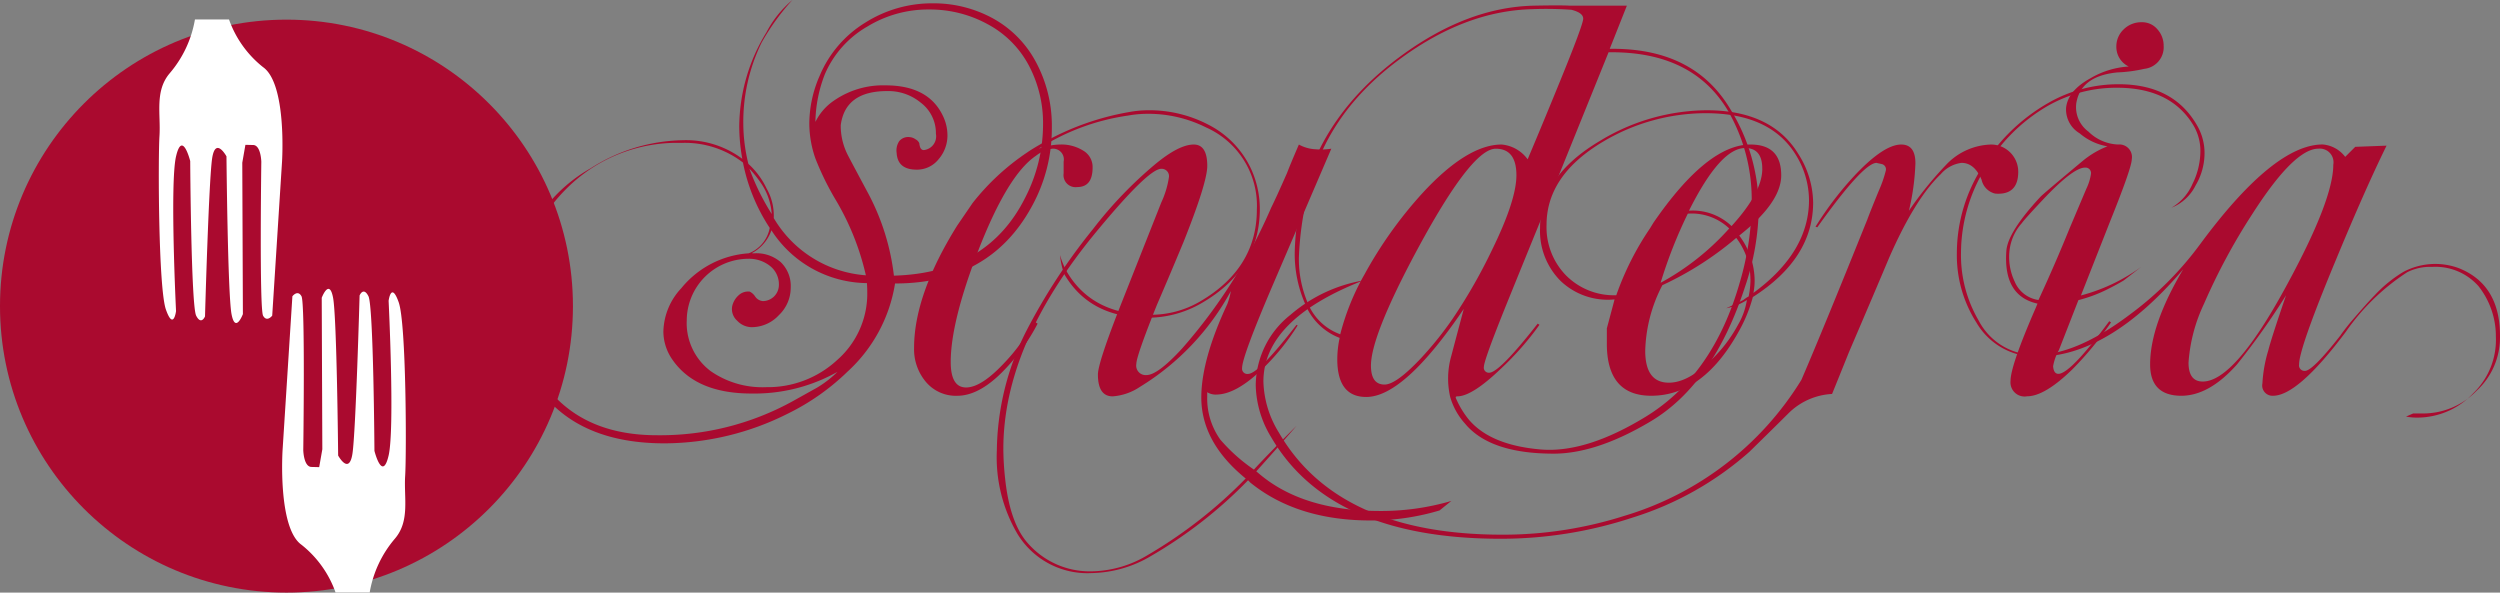 <svg id="d4745a10-0515-44bb-a840-aaedadf15637" data-name="Livello 1" xmlns="http://www.w3.org/2000/svg" viewBox="0 0 282.263 66.906"><rect x="0" y="0" width="282.263" height="66.906" fill="#808080" stroke="none"/><title>logo Ristoro antica scuderia rosso</title><circle cx="32.344" cy="34.562" r="32.344" style="fill:#aa0a2f"/><path d="M42.3,123.813a11.973,11.973,0,0,0-3.847-5.388c-2.707-1.911-2.137-10.684-2.137-10.684l1.108-17.372s0.6-.787,1.029,0,0.2,17.369.2,17.369,0.039,1.874.918,1.9l0.88,0.022,0.354-2.019L40.737,90.538s0.855-2.26,1.282,0,0.571,17.81.571,17.81,1.236,2.268,1.615-.212,0.807-17.859.807-17.859,0.428-1.042,1,.088,0.676,17.459.676,17.459,0.892,3.563,1.6.523,0-17.463,0-17.463,0.287-2.259,1.142.173,0.885,17.11.727,19.59,0.555,5.086-1.156,7.085a12.628,12.628,0,0,0-2.85,6.081" transform="translate(-4.412 -56.917)" style="fill:#fff"/><path d="M30.268,59.112A11.959,11.959,0,0,0,34.116,64.5c2.708,1.911,2.138,10.686,2.138,10.686L35.146,92.555s-0.6.786-1.03,0.006-0.2-17.372-.2-17.372-0.04-1.876-.917-1.9l-0.88-.02-0.353,2.018,0.069,17.093s-0.855,2.26-1.283,0-0.571-17.81-.571-17.81-1.236-2.267-1.616.214-0.806,17.856-.806,17.856-0.426,1.045-1-.084S25.888,75.1,25.888,75.1s-0.892-3.563-1.6-.523,0,17.464,0,17.464S24,94.3,23.144,91.866s-0.885-17.112-.727-19.591-0.555-5.083,1.155-7.085a12.608,12.608,0,0,0,2.851-6.079" transform="translate(-4.412 -56.917)" style="fill:#fff"/><path d="M114.222,79.843A26.775,26.775,0,0,1,120.43,74.1q0.467-.334,1.869-1.135a30.367,30.367,0,0,1,9.611-3.4,12.142,12.142,0,0,1,2.135-.2,14.42,14.42,0,0,1,6.874,1.669,10.58,10.58,0,0,1,4.8,5.071,10.886,10.886,0,0,1,.934,4.406q0,6.806-6.54,10.611a12.124,12.124,0,0,1-6.206,1.668q-6.474,0-9.344-4.94a8.616,8.616,0,0,1-.468-2.135,8.763,8.763,0,0,0,.8,1.935q2.87,4.806,9.342,4.807a11,11,0,0,0,5.608-1.468q6.47-3.739,6.473-10.412a9.667,9.667,0,0,0-5.741-9.276,14.569,14.569,0,0,0-6.607-1.535,12.563,12.563,0,0,0-2.2.2A25.391,25.391,0,0,0,121.7,73.7a7.3,7.3,0,0,1,2.537-.468,4.623,4.623,0,0,1,2.435.668,2.138,2.138,0,0,1,1.1,1.937q0,2.2-1.737,2.2a1.357,1.357,0,0,1-1.534-1.536V75.173a1.216,1.216,0,0,0-1.262-1.47,3.827,3.827,0,0,0-1.859.8q-3.187,2.137-6.506,10.679-3.121,8.074-3.12,12.612,0,2.871,1.734,2.871t4.339-2.8a20.117,20.117,0,0,0,3.337-4.672l0.4,0.266a22.135,22.135,0,0,1-3.738,5.206q-2.8,2.938-5.339,2.937a4.413,4.413,0,0,1-3.537-1.568,5.717,5.717,0,0,1-1.334-3.837q0-6.007,4.871-13.815" transform="translate(-4.412 -56.917)" style="fill:#aa0a2f"/><path d="M166.946,114.549a27.023,27.023,0,0,1-7.742,1.133q-8.34,0-13.614-4.27l-0.266-.269a50.717,50.717,0,0,1-10.945,8.542,13.549,13.549,0,0,1-6.741,1.937,9.244,9.244,0,0,1-8.342-4.411,17.091,17.091,0,0,1-2.336-9.423,30.544,30.544,0,0,1,3.261-13.366,67.222,67.222,0,0,1,7.587-11.629,46.6,46.6,0,0,1,7.054-7.352q2.665-2.2,4.326-2.206,1.531,0,1.531,2.41,0,1.876-2.67,8.565-1.47,3.548-3,7.092-2.336,5.821-2.337,6.692a1.07,1.07,0,0,0,1.141,1.271q1.272,0,4.022-3a59.975,59.975,0,0,0,10.053-15.885q0.535-1.067,1.8-3.937,0.333-.886,1.334-3.205a4.347,4.347,0,0,0,1.932.535,7.17,7.17,0,0,0,1.732-.07l-6.675,15.546q-3.4,7.95-3.4,9.217a0.591,0.591,0,0,0,.667.669q1.2,0,5.474-5.54l0.132,0.066a25.826,25.826,0,0,1-4.073,5.005q-2.934,2.8-5.137,2.8a1.768,1.768,0,0,1-1-.268v0.468a8.014,8.014,0,0,0,1.467,4.871,19.472,19.472,0,0,0,3.805,3.4q1.333-1.468,4.807-4.939-1.538,1.8-4.54,5.139l0.4,0.334q4.939,4.137,13.548,4.138a28.154,28.154,0,0,0,8.077-1.134m-23.227-2.537q-5-4.072-5.005-9.144,0-4.268,2.937-10.543a8.2,8.2,0,0,0,.4-1.468A28.748,28.748,0,0,1,133.111,100.6a6.339,6.339,0,0,1-3.071,1.068q-1.667,0-1.667-2.471,0-1.333,2.691-8.141l4.464-11.28a10.2,10.2,0,0,0,.853-2.8,0.828,0.828,0,0,0-.861-1q-1.456,0-7.354,7.141-10.47,12.678-10.471,24.491a32.123,32.123,0,0,0,.2,3.338q0.535,5.071,2.6,7.343a9.292,9.292,0,0,0,7.141,3.136,12.642,12.642,0,0,0,6.407-1.868A52.439,52.439,0,0,0,145.056,110.943Z" transform="translate(-4.412 -56.917)" style="fill:#aa0a2f"/><path d="M202.985,80.444a28.685,28.685,0,0,1-1.536,8.809q-3.6,11.08-10.745,15.284-6.07,3.6-10.878,3.6-7.208,0-10.012-3.4a7.629,7.629,0,0,1-1.667-3,9.276,9.276,0,0,1,.134-4.671q0.331-1.268,1.4-5.273-6.743,9.947-11.013,9.944-3.27,0-3.269-4.27a11.674,11.674,0,0,1,.267-2.4,6.838,6.838,0,0,1-3.938-3.938,14.029,14.029,0,0,1-1.135-5.672,27.647,27.647,0,0,1,.935-6.607q2.271-9.075,10.88-15.484,7.539-5.606,15.081-5.807,3.137-.065,4.205,0h6.4l-1.934,4.871q9.478-.132,13.615,6.808A21.467,21.467,0,0,1,202.985,80.444ZM183.164,59.021q0-.664-1.335-1a40.912,40.912,0,0,0-4.472-.066q-7.675.2-15.218,5.873Q154,69.967,152.064,78.843a35.35,35.35,0,0,0-1,7.141,12.607,12.607,0,0,0,1,5.139,6.216,6.216,0,0,0,3.67,3.536,27.268,27.268,0,0,1,2.737-6.76,47.4,47.4,0,0,1,6.541-9.173q5.068-5.49,8.943-5.491a4.071,4.071,0,0,1,2.936,1.669q1.666-3.936,3.6-8.676Q183.164,59.689,183.164,59.021Zm-7.541,17.686q0-3-2.336-3-2.871,0-9.543,12.68Q159.2,95.061,159.2,98.2q0,2.136,1.536,2.136,1.333,0,4.2-3.07a38.9,38.9,0,0,0,3.471-4.338,60.4,60.4,0,0,0,4.47-7.809Q175.624,79.509,175.623,76.706Zm26.562,3.2a20.053,20.053,0,0,0-2.671-10.479q-4.008-6.74-13.487-6.607L177.99,82.7q-0.93,2.27-3.451,8.483-2.588,6.411-2.587,7.148a0.562,0.562,0,0,0,.6.667q1.135,0,5.473-5.54l0.2,0.134a33.2,33.2,0,0,1-4.338,4.938q-3.271,3.138-4.939,3.138c-0.177,0-.224.088-0.132,0.266a10.12,10.12,0,0,0,1.468,2.4q2.467,2.866,8.142,3.335,5.071,0.4,11.745-3.671,7.674-4.67,10.679-15.218A32.368,32.368,0,0,0,202.185,79.909Z" transform="translate(-4.412 -56.917)" style="fill:#aa0a2f"/><path d="M186.635,90.99l0.066-.269a7.717,7.717,0,0,1-6.073-2.068,7.992,7.992,0,0,1-2.335-6.007q0-5.805,6.741-9.81a23.452,23.452,0,0,1,12.079-3.47q7.342,0,10.344,4.938a10.446,10.446,0,0,1,1.668,5.472q0,6.341-6.808,10.679a16.6,16.6,0,0,1-1.4,3.537q-4.073,7.607-10.079,7.607-5,0-5.005-5.873V93.992m5.273-11.947q6.072-8.81,10.945-8.81,3.469,0,3.47,3.471,0,3.071-4.739,6.808a8.517,8.517,0,0,1,1.737,5.072,7.117,7.117,0,0,1-.135,1.4q6.273-4.6,6.274-10.478a9.8,9.8,0,0,0-1.469-5.073q-2.87-4.737-10.21-4.738a22.742,22.742,0,0,0-11.547,3.2q-6.407,3.8-6.406,9.411a7.789,7.789,0,0,0,2.2,5.706,7.625,7.625,0,0,0,5.673,2.236,32.514,32.514,0,0,1,3.8-7.542m11.346,5.74a7.805,7.805,0,0,0-1.6-4.671,36.7,36.7,0,0,1-8.343,5.339,16.888,16.888,0,0,0-1.935,7.408q0,3.6,2.67,3.6,2.066,0,4.537-2.336a15.993,15.993,0,0,0,3.27-4.2,7.941,7.941,0,0,0,1-2.8,6.539,6.539,0,0,1-2.335.934q0.6-.265,1.935-0.934a3.374,3.374,0,0,1,.6-0.4A9.872,9.872,0,0,0,202.051,88.453Zm-2.4-5.74a6.14,6.14,0,0,0-4.671-1.668,52.266,52.266,0,0,0-3.071,7.807A28.882,28.882,0,0,0,199.648,82.713Zm3.737-6.74q0-2.337-1.936-2.337-2.8,0-6.339,7.074a6.333,6.333,0,0,1,4.805,1.736Q203.382,78.641,203.385,75.973Z" transform="translate(-4.412 -56.917)" style="fill:#aa0a2f"/><path d="M232.282,76.306q0,2.671-2.6,2.47a2.042,2.042,0,0,1-1.536-1.559q-0.8-1.91-2.268-1.912a3.713,3.713,0,0,0-2.336,1.267q-2.938,2.8-5.874,9.535-1.484,3.535-4.512,10.6-0.589,1.475-1.894,4.69a7.528,7.528,0,0,0-4.872,2.135q-1.468,1.468-4.472,4.405a35.951,35.951,0,0,1-13.149,7.408,47.366,47.366,0,0,1-14.949,2.4q-19.22,0-25.894-11.479a11.708,11.708,0,0,1-1.735-5.873,10.231,10.231,0,0,1,3.936-7.941,16.967,16.967,0,0,1,8.209-3.872Q147.057,92.99,147.057,100a11.507,11.507,0,0,0,1.735,5.738q6.677,11.546,25.234,11.547a45.138,45.138,0,0,0,13.817-2.136A35.29,35.29,0,0,0,207.8,99.805q2.391-5.545,7.441-18.1,0.342-.929,1.3-3.259a13.912,13.912,0,0,0,.791-2.271,0.606,0.606,0,0,0-.465-0.735l-0.6-.134q-1.535.067-6.673,7.274l-0.2-.066a37.422,37.422,0,0,1,4.339-5.7q3.338-3.577,5.339-3.579,1.6,0,1.6,2.117a26.721,26.721,0,0,1-.733,5.358,40.923,40.923,0,0,1,4.338-5.33,7.234,7.234,0,0,1,4.94-2.145A3.075,3.075,0,0,1,232.282,76.306Z" transform="translate(-4.412 -56.917)" style="fill:#aa0a2f"/><path d="M248.7,62.091a2.451,2.451,0,0,1-2.2,2.6,16.153,16.153,0,0,1-3,.4q-4.206.4-4.671,3.537a3.414,3.414,0,0,0,1.366,3.137,5.028,5.028,0,0,0,3.371,1.468A1.421,1.421,0,0,1,245.1,74.9q0,0.936-2.471,7.075l-3.268,8.3a20.267,20.267,0,0,0,6.807-3.23q-0.6.469-1.989,1.544c-0.444.268-.972,0.558-1.591,0.872a16.393,16.393,0,0,1-3.512,1.342l-2.2,5.635a5.733,5.733,0,0,0-.657,1.833q0.066,0.854.6,0.854,1.335,0,5.74-5.94l0.2,0.133a37.942,37.942,0,0,1-4.338,5.272q-3.139,3.071-5.142,3.071a1.594,1.594,0,0,1-1.867-1.733q0-1.73,2.851-8.26l0.191-.471q-3.909-.866-3.509-6.01,0.2-2.139,3.872-6.077,0.4-.4,4.8-4.071a10.214,10.214,0,0,1,2.738-1.6,6.525,6.525,0,0,1-3.138-1.468,3.136,3.136,0,0,1-1.534-2.872q0.2-1.935,2.737-3.337a9.666,9.666,0,0,1,4.338-1.335,2.451,2.451,0,0,1-1.4-2.2,2.656,2.656,0,0,1,.834-2,2.828,2.828,0,0,1,2.035-.8,2.244,2.244,0,0,1,1.769.8A2.749,2.749,0,0,1,248.7,62.091Zm-8.209,14.483a0.623,0.623,0,0,0-.668-0.735q-1.336,0-4.738,3.605-2.072,2.2-2.4,2.67a5.6,5.6,0,0,0-1.4,3.205,6.456,6.456,0,0,0,.6,3.4,3.429,3.429,0,0,0,2.681,2.07q1.858-4.011,3.513-8.088l1.888-4.463A5.928,5.928,0,0,0,240.492,76.574Z" transform="translate(-4.412 -56.917)" style="fill:#aa0a2f"/><path d="M286.675,94.994a8.168,8.168,0,0,1-2.637,6.039A8.415,8.415,0,0,1,278,103.6h-1.135l-0.8.35a6.383,6.383,0,0,0,1.2.117,8.671,8.671,0,0,0,6.375-2.737,8.374,8.374,0,0,0,2.569-6.408,9.112,9.112,0,0,0-1.97-5.705A6.489,6.489,0,0,0,279,87.051a5.715,5.715,0,0,0-2.8.6,24.955,24.955,0,0,0-6.94,6.742q-5.406,7.206-8.209,7.207a1.158,1.158,0,0,1-1.2-1.4,15.688,15.688,0,0,1,.668-3.739q0.333-1.334,2-6.206a81.563,81.563,0,0,1-5.54,7.809q-3.2,3.6-6.407,3.536-3.4-.066-3.4-3.536,0-4.472,3.737-10.745-8.411,9.877-16.552,9.876a7.783,7.783,0,0,1-6.805-3.87,14.16,14.16,0,0,1-2.2-7.874,18.031,18.031,0,0,1,2.87-9.678,20.873,20.873,0,0,1,7.408-7.207,15.868,15.868,0,0,1,8.008-2.137q6.14,0,8.81,4.606a6.184,6.184,0,0,1,.867,3.2,7.114,7.114,0,0,1-1,3.6,5.173,5.173,0,0,1-2.736,2.536,5.744,5.744,0,0,0,2.368-2.67,8.388,8.388,0,0,0,.9-3.67,5.624,5.624,0,0,0-.733-2.87q-2.538-4.338-8.676-4.338a15.624,15.624,0,0,0-8.51,2.468,19.515,19.515,0,0,0-6.373,6.608,18.443,18.443,0,0,0-2.736,9.545,14.621,14.621,0,0,0,2,7.675,7.178,7.178,0,0,0,6.408,3.869q4.6,0,10.611-4.524a37.275,37.275,0,0,0,7.94-7.92q8.344-11.316,13.883-11.315a3.537,3.537,0,0,1,2.536,1.4l1.135-1.134,3.536-.133q-2.4,4.872-5.74,12.947-4.135,9.944-4.137,11.747a0.621,0.621,0,0,0,.668.733q0.866,0,4-4c0.175-.268.533-0.734,1.067-1.4q2-2.335,2.8-3.136a14.894,14.894,0,0,1,3.236-2.636A7.662,7.662,0,0,1,282,87.185Q286.74,89.055,286.675,94.994ZM267.853,75.509a1.542,1.542,0,0,0-1.675-1.806q-2.749,0-7.5,7.427a69.236,69.236,0,0,0-5.428,10.1,18.381,18.381,0,0,0-1.742,6.624q0,2.142,1.607,2.141,3.55,0,9.315-10.573Q267.855,79.524,267.853,75.509Z" transform="translate(-4.412 -56.917)" style="fill:#aa0a2f"/><path d="M123.17,71.372a18.2,18.2,0,0,1-2.293,8.91q-4.742,8.642-15.41,8.641a17.085,17.085,0,0,1-5.354,9.943,26.15,26.15,0,0,1-6.729,4.741,31.168,31.168,0,0,1-13.957,3.366q-11.242,0-15.487-8.3a15.212,15.212,0,0,1-1.606-7.036,17.3,17.3,0,0,1,8.757-15.715,19.887,19.887,0,0,1,10.439-3.174,10.6,10.6,0,0,1,6.691,2.1,21.193,21.193,0,0,1-.344-3.671,20.528,20.528,0,0,1,3.059-10.593,12.09,12.09,0,0,1,2.944-3.671,25.882,25.882,0,0,0-3.48,4.818,20.389,20.389,0,0,0-2.065,9.177,19.187,19.187,0,0,0,.574,4.512,8.956,8.956,0,0,1,2.064,2.792,6.2,6.2,0,0,1,.8,3.326,13.169,13.169,0,0,0,10.4,6.462,29.384,29.384,0,0,0-3.366-8.451,31.838,31.838,0,0,1-2.332-4.741,12.083,12.083,0,0,1-.688-3.977,13.571,13.571,0,0,1,1.185-5.392,12.868,12.868,0,0,1,5.1-5.946,14.066,14.066,0,0,1,7.629-2.2,13.921,13.921,0,0,1,6.787,1.683,12.077,12.077,0,0,1,4.838,4.856A15.193,15.193,0,0,1,123.17,71.372ZM98.965,98.9a19.094,19.094,0,0,1-9.712,2.448q-6.31,0-8.948-3.862a5.57,5.57,0,0,1-.994-3.136,7.386,7.386,0,0,1,2.026-4.895,10.727,10.727,0,0,1,7.61-3.938l0.191-.076a3.84,3.84,0,0,0,2.18-2.791,20.638,20.638,0,0,1-3.022-7.38,10.74,10.74,0,0,0-6.959-2.218,17.631,17.631,0,0,0-13.1,5.3,18.021,18.021,0,0,0-5.22,13.173,14.2,14.2,0,0,0,1.607,6.769q4.13,7.763,13.957,7.763a31.012,31.012,0,0,0,15.372-3.863l2.677-1.492A12.056,12.056,0,0,0,98.965,98.9Zm3.365-9.025c0-.331-0.013-0.662-0.038-0.994A12.973,12.973,0,0,1,91.509,82.92a4.663,4.663,0,0,1-2.18,2.562l0.038,0.038h0.154a4.2,4.2,0,0,1,3.04.995,3.744,3.744,0,0,1,1.128,2.906A4.276,4.276,0,0,1,92.35,92.5a4.187,4.187,0,0,1-3.059,1.357,2.268,2.268,0,0,1-1.644-.727,1.761,1.761,0,0,1-.574-1.606,2.32,2.32,0,0,1,.708-1.243,1.562,1.562,0,0,1,1.281-.439,1.6,1.6,0,0,1,.612.554,1.164,1.164,0,0,0,.879.517,1.829,1.829,0,0,0,1.8-1.8,2.636,2.636,0,0,0-1.014-2.179,3.8,3.8,0,0,0-2.428-.8,6.986,6.986,0,0,0-6.96,6.921,6.776,6.776,0,0,0,2.715,5.774,10.22,10.22,0,0,0,6.271,1.8,11.515,11.515,0,0,0,8.011-3.078A9.943,9.943,0,0,0,102.33,89.879ZM91.547,81.084a7.078,7.078,0,0,0-1.033-3.211,13.415,13.415,0,0,0-1.491-1.912A26.833,26.833,0,0,0,91.547,81.084Zm30.63-10.056a13.9,13.9,0,0,0-1.53-6.577,11.231,11.231,0,0,0-4.684-4.78,13.547,13.547,0,0,0-6.6-1.682,13.18,13.18,0,0,0-7,1.911,11.372,11.372,0,0,0-4.818,5.392,15.405,15.405,0,0,0-1.07,5.392,6.182,6.182,0,0,1,2.1-2.41,9.739,9.739,0,0,1,5.812-1.721q4.818,0,6.462,3.4a5.068,5.068,0,0,1,.536,2.218,4.1,4.1,0,0,1-.994,2.715,3.114,3.114,0,0,1-2.485,1.185q-2.142,0-2.257-1.873a1.914,1.914,0,0,1,.287-1.339,1.313,1.313,0,0,1,1.2-.458,1.275,1.275,0,0,1,.651.248,0.87,0.87,0,0,1,.42.44q0.078,0.841.574,0.765a1.56,1.56,0,0,0,1.3-1.836,4.31,4.31,0,0,0-1.721-3.518,5.739,5.739,0,0,0-3.785-1.3q-4.743,0-5.239,3.862a7.263,7.263,0,0,0,.88,3.519q0.191,0.382,2.218,4.167a26.236,26.236,0,0,1,2.906,9.292q10.591-.3,14.836-8.833A18.085,18.085,0,0,0,122.177,71.028Z" transform="translate(-4.412 -56.917)" style="fill:#aa0a2f"/></svg>